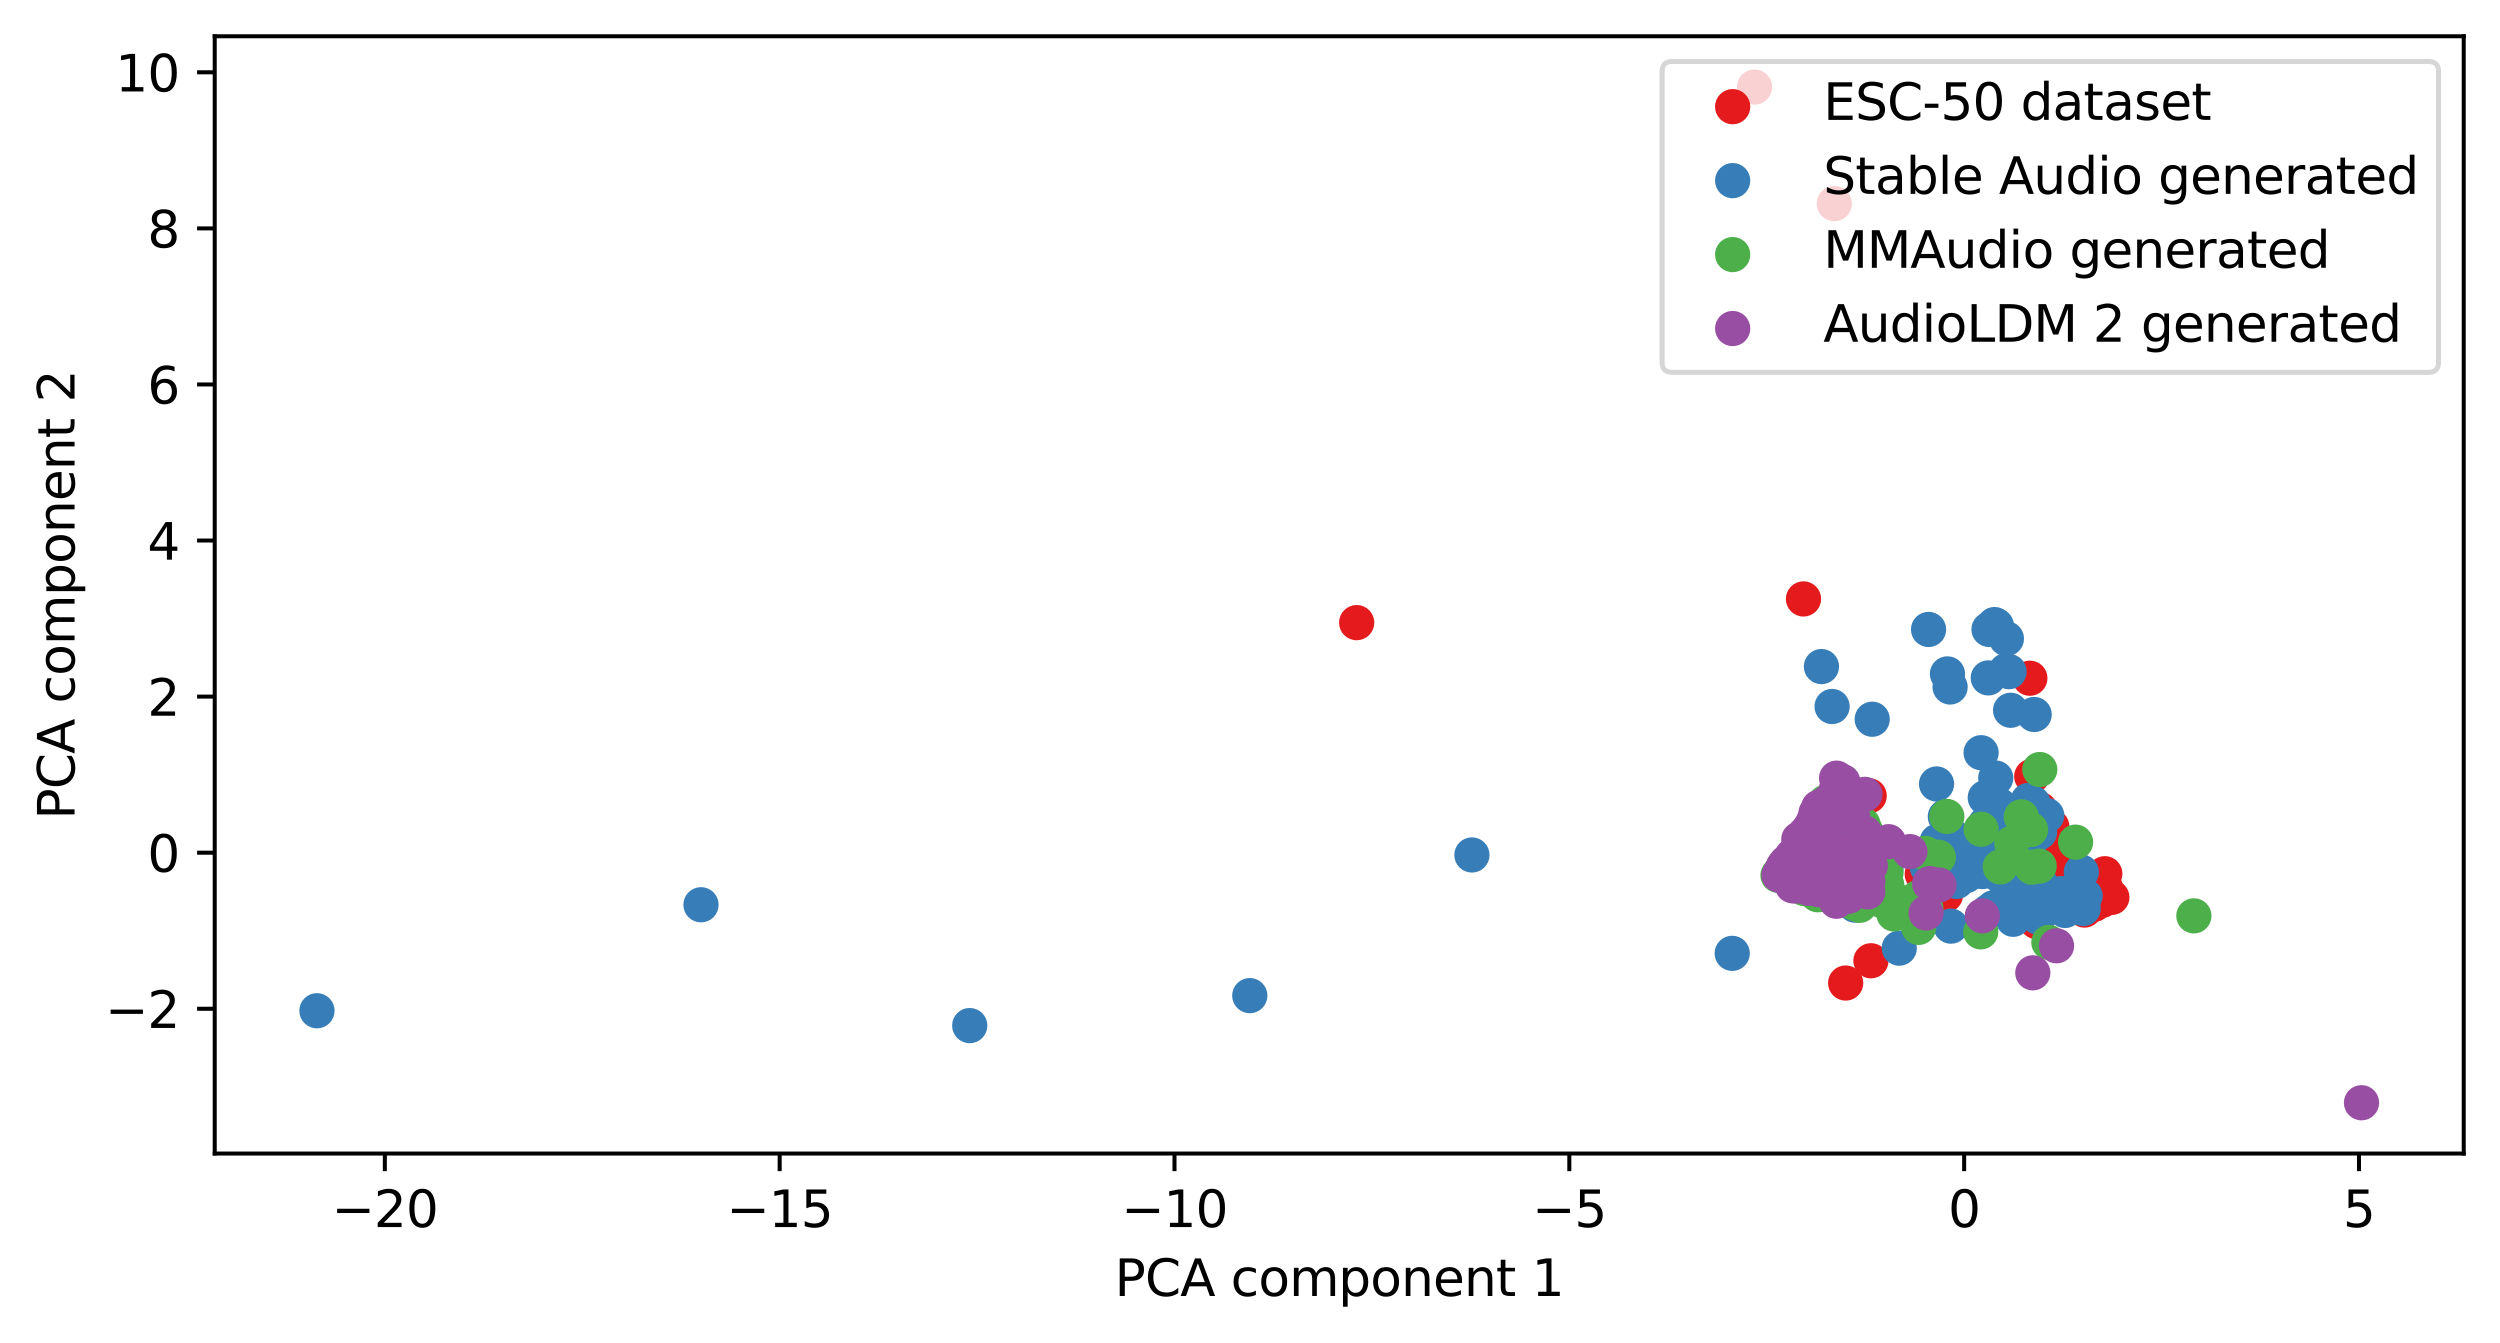 <?xml version="1.0" encoding="utf-8" standalone="no"?>
<!DOCTYPE svg PUBLIC "-//W3C//DTD SVG 1.1//EN"
  "http://www.w3.org/Graphics/SVG/1.1/DTD/svg11.dtd">
<svg xmlns:xlink="http://www.w3.org/1999/xlink" width="496.22pt" height="266.516pt" viewBox="0 0 496.22 266.516" xmlns="http://www.w3.org/2000/svg" version="1.1">
 <defs>
  <style type="text/css">*{stroke-linejoin: round; stroke-linecap: butt}</style>
 </defs>
 <g id="figure_1">
  <g id="patch_1">
   <path d="M 0 266.516 
L 496.22 266.516 
L 496.22 0 
L 0 0 
z
" style="fill: #ffffff"/>
  </g>
  <g id="axes_1">
   <g id="patch_2">
    <path d="M 42.62 228.96 
L 489.02 228.96 
L 489.02 7.2 
L 42.62 7.2 
z
" style="fill: #ffffff"/>
   </g>
   <g id="PathCollection_1">
    <defs>
     <path id="m2af6607743" d="M 0 3 
C 0.796 3 1.559 2.684 2.121 2.121 
C 2.684 1.559 3 0.796 3 0 
C 3 -0.796 2.684 -1.559 2.121 -2.121 
C 1.559 -2.684 0.796 -3 0 -3 
C -0.796 -3 -1.559 -2.684 -2.121 -2.121 
C -2.684 -1.559 -3 -0.796 -3 0 
C -3 0.796 -2.684 1.559 -2.121 2.121 
C -1.559 2.684 -0.796 3 0 3 
z
" style="stroke: #e41a1c"/>
    </defs>
    <g clip-path="url(#p3001e1449d)">
     <use xlink:href="#m2af6607743" x="416.264" y="176.971" style="fill: #e41a1c; stroke: #e41a1c"/>
     <use xlink:href="#m2af6607743" x="417.902" y="176.225" style="fill: #e41a1c; stroke: #e41a1c"/>
     <use xlink:href="#m2af6607743" x="411.342" y="171.687" style="fill: #e41a1c; stroke: #e41a1c"/>
     <use xlink:href="#m2af6607743" x="406.689" y="171.122" style="fill: #e41a1c; stroke: #e41a1c"/>
     <use xlink:href="#m2af6607743" x="403.277" y="154.096" style="fill: #e41a1c; stroke: #e41a1c"/>
     <use xlink:href="#m2af6607743" x="417.783" y="173.425" style="fill: #e41a1c; stroke: #e41a1c"/>
     <use xlink:href="#m2af6607743" x="392.547" y="171.853" style="fill: #e41a1c; stroke: #e41a1c"/>
     <use xlink:href="#m2af6607743" x="364.086" y="40.417" style="fill: #e41a1c; stroke: #e41a1c"/>
     <use xlink:href="#m2af6607743" x="382.94" y="175.28" style="fill: #e41a1c; stroke: #e41a1c"/>
     <use xlink:href="#m2af6607743" x="371.358" y="190.699" style="fill: #e41a1c; stroke: #e41a1c"/>
     <use xlink:href="#m2af6607743" x="348.257" y="17.28" style="fill: #e41a1c; stroke: #e41a1c"/>
     <use xlink:href="#m2af6607743" x="415.665" y="179.498" style="fill: #e41a1c; stroke: #e41a1c"/>
     <use xlink:href="#m2af6607743" x="403.289" y="160.591" style="fill: #e41a1c; stroke: #e41a1c"/>
     <use xlink:href="#m2af6607743" x="413.748" y="180.636" style="fill: #e41a1c; stroke: #e41a1c"/>
     <use xlink:href="#m2af6607743" x="357.971" y="118.882" style="fill: #e41a1c; stroke: #e41a1c"/>
     <use xlink:href="#m2af6607743" x="407.268" y="164.085" style="fill: #e41a1c; stroke: #e41a1c"/>
     <use xlink:href="#m2af6607743" x="417.257" y="178.714" style="fill: #e41a1c; stroke: #e41a1c"/>
     <use xlink:href="#m2af6607743" x="402.902" y="134.619" style="fill: #e41a1c; stroke: #e41a1c"/>
     <use xlink:href="#m2af6607743" x="395.09" y="168.273" style="fill: #e41a1c; stroke: #e41a1c"/>
     <use xlink:href="#m2af6607743" x="414.171" y="178.558" style="fill: #e41a1c; stroke: #e41a1c"/>
     <use xlink:href="#m2af6607743" x="404.256" y="182.937" style="fill: #e41a1c; stroke: #e41a1c"/>
     <use xlink:href="#m2af6607743" x="404.95" y="160.701" style="fill: #e41a1c; stroke: #e41a1c"/>
     <use xlink:href="#m2af6607743" x="409.15" y="178.501" style="fill: #e41a1c; stroke: #e41a1c"/>
     <use xlink:href="#m2af6607743" x="402.215" y="172.092" style="fill: #e41a1c; stroke: #e41a1c"/>
     <use xlink:href="#m2af6607743" x="396.072" y="160.048" style="fill: #e41a1c; stroke: #e41a1c"/>
     <use xlink:href="#m2af6607743" x="366.342" y="195.12" style="fill: #e41a1c; stroke: #e41a1c"/>
     <use xlink:href="#m2af6607743" x="386.155" y="177.646" style="fill: #e41a1c; stroke: #e41a1c"/>
     <use xlink:href="#m2af6607743" x="269.284" y="123.587" style="fill: #e41a1c; stroke: #e41a1c"/>
     <use xlink:href="#m2af6607743" x="401.117" y="164.362" style="fill: #e41a1c; stroke: #e41a1c"/>
     <use xlink:href="#m2af6607743" x="390.312" y="170.003" style="fill: #e41a1c; stroke: #e41a1c"/>
     <use xlink:href="#m2af6607743" x="371.01" y="157.956" style="fill: #e41a1c; stroke: #e41a1c"/>
     <use xlink:href="#m2af6607743" x="403.091" y="172.154" style="fill: #e41a1c; stroke: #e41a1c"/>
     <use xlink:href="#m2af6607743" x="406.455" y="167.514" style="fill: #e41a1c; stroke: #e41a1c"/>
     <use xlink:href="#m2af6607743" x="397.807" y="161.047" style="fill: #e41a1c; stroke: #e41a1c"/>
     <use xlink:href="#m2af6607743" x="419.178" y="178.115" style="fill: #e41a1c; stroke: #e41a1c"/>
     <use xlink:href="#m2af6607743" x="390.595" y="170.519" style="fill: #e41a1c; stroke: #e41a1c"/>
     <use xlink:href="#m2af6607743" x="415.587" y="178.133" style="fill: #e41a1c; stroke: #e41a1c"/>
     <use xlink:href="#m2af6607743" x="417.696" y="177.836" style="fill: #e41a1c; stroke: #e41a1c"/>
     <use xlink:href="#m2af6607743" x="381.541" y="173.496" style="fill: #e41a1c; stroke: #e41a1c"/>
    </g>
   </g>
   <g id="PathCollection_2">
    <defs>
     <path id="mf8e4b3118c" d="M 0 3 
C 0.796 3 1.559 2.684 2.121 2.121 
C 2.684 1.559 3 0.796 3 0 
C 3 -0.796 2.684 -1.559 2.121 -2.121 
C 1.559 -2.684 0.796 -3 0 -3 
C -0.796 -3 -1.559 -2.684 -2.121 -2.121 
C -2.684 -1.559 -3 -0.796 -3 0 
C -3 0.796 -2.684 1.559 -2.121 2.121 
C -1.559 2.684 -0.796 3 0 3 
z
" style="stroke: #377eb8"/>
    </defs>
    <g clip-path="url(#p3001e1449d)">
     <use xlink:href="#mf8e4b3118c" x="394.649" y="134.556" style="fill: #377eb8; stroke: #377eb8"/>
     <use xlink:href="#mf8e4b3118c" x="398.119" y="171.879" style="fill: #377eb8; stroke: #377eb8"/>
     <use xlink:href="#mf8e4b3118c" x="401.684" y="168.854" style="fill: #377eb8; stroke: #377eb8"/>
     <use xlink:href="#mf8e4b3118c" x="390.266" y="173.798" style="fill: #377eb8; stroke: #377eb8"/>
     <use xlink:href="#mf8e4b3118c" x="361.535" y="132.306" style="fill: #377eb8; stroke: #377eb8"/>
     <use xlink:href="#mf8e4b3118c" x="410.911" y="179.831" style="fill: #377eb8; stroke: #377eb8"/>
     <use xlink:href="#mf8e4b3118c" x="386.548" y="133.763" style="fill: #377eb8; stroke: #377eb8"/>
     <use xlink:href="#mf8e4b3118c" x="400.993" y="167.446" style="fill: #377eb8; stroke: #377eb8"/>
     <use xlink:href="#mf8e4b3118c" x="409.695" y="177.372" style="fill: #377eb8; stroke: #377eb8"/>
     <use xlink:href="#mf8e4b3118c" x="406.253" y="161.864" style="fill: #377eb8; stroke: #377eb8"/>
     <use xlink:href="#mf8e4b3118c" x="406.943" y="178.544" style="fill: #377eb8; stroke: #377eb8"/>
     <use xlink:href="#mf8e4b3118c" x="398.201" y="175.342" style="fill: #377eb8; stroke: #377eb8"/>
     <use xlink:href="#mf8e4b3118c" x="396.13" y="154.431" style="fill: #377eb8; stroke: #377eb8"/>
     <use xlink:href="#mf8e4b3118c" x="397.233" y="171.551" style="fill: #377eb8; stroke: #377eb8"/>
     <use xlink:href="#mf8e4b3118c" x="403.514" y="159.416" style="fill: #377eb8; stroke: #377eb8"/>
     <use xlink:href="#mf8e4b3118c" x="139.14" y="179.586" style="fill: #377eb8; stroke: #377eb8"/>
     <use xlink:href="#mf8e4b3118c" x="382.796" y="124.938" style="fill: #377eb8; stroke: #377eb8"/>
     <use xlink:href="#mf8e4b3118c" x="387.234" y="183.824" style="fill: #377eb8; stroke: #377eb8"/>
     <use xlink:href="#mf8e4b3118c" x="396.133" y="168.676" style="fill: #377eb8; stroke: #377eb8"/>
     <use xlink:href="#mf8e4b3118c" x="397.912" y="162.286" style="fill: #377eb8; stroke: #377eb8"/>
     <use xlink:href="#mf8e4b3118c" x="404.612" y="176.605" style="fill: #377eb8; stroke: #377eb8"/>
     <use xlink:href="#mf8e4b3118c" x="364.932" y="171.705" style="fill: #377eb8; stroke: #377eb8"/>
     <use xlink:href="#mf8e4b3118c" x="409.891" y="180.719" style="fill: #377eb8; stroke: #377eb8"/>
     <use xlink:href="#mf8e4b3118c" x="402.565" y="158.892" style="fill: #377eb8; stroke: #377eb8"/>
     <use xlink:href="#mf8e4b3118c" x="395.685" y="180.179" style="fill: #377eb8; stroke: #377eb8"/>
     <use xlink:href="#mf8e4b3118c" x="405.102" y="175.567" style="fill: #377eb8; stroke: #377eb8"/>
     <use xlink:href="#mf8e4b3118c" x="403.213" y="159.81" style="fill: #377eb8; stroke: #377eb8"/>
     <use xlink:href="#mf8e4b3118c" x="374.343" y="172.452" style="fill: #377eb8; stroke: #377eb8"/>
     <use xlink:href="#mf8e4b3118c" x="394.049" y="158.331" style="fill: #377eb8; stroke: #377eb8"/>
     <use xlink:href="#mf8e4b3118c" x="413.115" y="173.09" style="fill: #377eb8; stroke: #377eb8"/>
     <use xlink:href="#mf8e4b3118c" x="371.976" y="175.64" style="fill: #377eb8; stroke: #377eb8"/>
     <use xlink:href="#mf8e4b3118c" x="403.757" y="141.818" style="fill: #377eb8; stroke: #377eb8"/>
     <use xlink:href="#mf8e4b3118c" x="399.587" y="182.468" style="fill: #377eb8; stroke: #377eb8"/>
     <use xlink:href="#mf8e4b3118c" x="386.123" y="162.091" style="fill: #377eb8; stroke: #377eb8"/>
     <use xlink:href="#mf8e4b3118c" x="405.318" y="176.367" style="fill: #377eb8; stroke: #377eb8"/>
     <use xlink:href="#mf8e4b3118c" x="389.398" y="173.904" style="fill: #377eb8; stroke: #377eb8"/>
     <use xlink:href="#mf8e4b3118c" x="398.78" y="133.317" style="fill: #377eb8; stroke: #377eb8"/>
     <use xlink:href="#mf8e4b3118c" x="394.057" y="163.574" style="fill: #377eb8; stroke: #377eb8"/>
     <use xlink:href="#mf8e4b3118c" x="396.823" y="159.82" style="fill: #377eb8; stroke: #377eb8"/>
     <use xlink:href="#mf8e4b3118c" x="361.168" y="174.932" style="fill: #377eb8; stroke: #377eb8"/>
     <use xlink:href="#mf8e4b3118c" x="402.139" y="172.261" style="fill: #377eb8; stroke: #377eb8"/>
     <use xlink:href="#mf8e4b3118c" x="343.823" y="189.227" style="fill: #377eb8; stroke: #377eb8"/>
     <use xlink:href="#mf8e4b3118c" x="397.4" y="168.383" style="fill: #377eb8; stroke: #377eb8"/>
     <use xlink:href="#mf8e4b3118c" x="391.532" y="166.819" style="fill: #377eb8; stroke: #377eb8"/>
     <use xlink:href="#mf8e4b3118c" x="368.2" y="179.655" style="fill: #377eb8; stroke: #377eb8"/>
     <use xlink:href="#mf8e4b3118c" x="397.727" y="165.386" style="fill: #377eb8; stroke: #377eb8"/>
     <use xlink:href="#mf8e4b3118c" x="399.208" y="179.764" style="fill: #377eb8; stroke: #377eb8"/>
     <use xlink:href="#mf8e4b3118c" x="399.519" y="170.918" style="fill: #377eb8; stroke: #377eb8"/>
     <use xlink:href="#mf8e4b3118c" x="397.852" y="162.729" style="fill: #377eb8; stroke: #377eb8"/>
     <use xlink:href="#mf8e4b3118c" x="395.825" y="168.726" style="fill: #377eb8; stroke: #377eb8"/>
     <use xlink:href="#mf8e4b3118c" x="368.805" y="175.935" style="fill: #377eb8; stroke: #377eb8"/>
     <use xlink:href="#mf8e4b3118c" x="394.36" y="163.499" style="fill: #377eb8; stroke: #377eb8"/>
     <use xlink:href="#mf8e4b3118c" x="396.257" y="124.2" style="fill: #377eb8; stroke: #377eb8"/>
     <use xlink:href="#mf8e4b3118c" x="384.499" y="167.004" style="fill: #377eb8; stroke: #377eb8"/>
     <use xlink:href="#mf8e4b3118c" x="398.189" y="133.122" style="fill: #377eb8; stroke: #377eb8"/>
     <use xlink:href="#mf8e4b3118c" x="398.245" y="126.773" style="fill: #377eb8; stroke: #377eb8"/>
     <use xlink:href="#mf8e4b3118c" x="384.38" y="155.608" style="fill: #377eb8; stroke: #377eb8"/>
     <use xlink:href="#mf8e4b3118c" x="413.485" y="180.341" style="fill: #377eb8; stroke: #377eb8"/>
     <use xlink:href="#mf8e4b3118c" x="390.688" y="169.959" style="fill: #377eb8; stroke: #377eb8"/>
     <use xlink:href="#mf8e4b3118c" x="399.626" y="161.751" style="fill: #377eb8; stroke: #377eb8"/>
     <use xlink:href="#mf8e4b3118c" x="404.609" y="178.885" style="fill: #377eb8; stroke: #377eb8"/>
     <use xlink:href="#mf8e4b3118c" x="403.632" y="161.974" style="fill: #377eb8; stroke: #377eb8"/>
     <use xlink:href="#mf8e4b3118c" x="413.867" y="177.833" style="fill: #377eb8; stroke: #377eb8"/>
     <use xlink:href="#mf8e4b3118c" x="62.911" y="200.622" style="fill: #377eb8; stroke: #377eb8"/>
     <use xlink:href="#mf8e4b3118c" x="387.072" y="136.356" style="fill: #377eb8; stroke: #377eb8"/>
     <use xlink:href="#mf8e4b3118c" x="404.633" y="180.189" style="fill: #377eb8; stroke: #377eb8"/>
     <use xlink:href="#mf8e4b3118c" x="394.793" y="124.927" style="fill: #377eb8; stroke: #377eb8"/>
     <use xlink:href="#mf8e4b3118c" x="409.034" y="177.397" style="fill: #377eb8; stroke: #377eb8"/>
     <use xlink:href="#mf8e4b3118c" x="192.481" y="203.567" style="fill: #377eb8; stroke: #377eb8"/>
     <use xlink:href="#mf8e4b3118c" x="385.906" y="171.845" style="fill: #377eb8; stroke: #377eb8"/>
     <use xlink:href="#mf8e4b3118c" x="411" y="178.583" style="fill: #377eb8; stroke: #377eb8"/>
     <use xlink:href="#mf8e4b3118c" x="403.629" y="166.066" style="fill: #377eb8; stroke: #377eb8"/>
     <use xlink:href="#mf8e4b3118c" x="404.618" y="182.1" style="fill: #377eb8; stroke: #377eb8"/>
     <use xlink:href="#mf8e4b3118c" x="400.781" y="164.7" style="fill: #377eb8; stroke: #377eb8"/>
     <use xlink:href="#mf8e4b3118c" x="376.98" y="188.193" style="fill: #377eb8; stroke: #377eb8"/>
     <use xlink:href="#mf8e4b3118c" x="395.866" y="159.587" style="fill: #377eb8; stroke: #377eb8"/>
     <use xlink:href="#mf8e4b3118c" x="405.757" y="178.925" style="fill: #377eb8; stroke: #377eb8"/>
     <use xlink:href="#mf8e4b3118c" x="402.757" y="173.374" style="fill: #377eb8; stroke: #377eb8"/>
     <use xlink:href="#mf8e4b3118c" x="387.732" y="166.147" style="fill: #377eb8; stroke: #377eb8"/>
     <use xlink:href="#mf8e4b3118c" x="396.336" y="173.376" style="fill: #377eb8; stroke: #377eb8"/>
     <use xlink:href="#mf8e4b3118c" x="371.61" y="142.757" style="fill: #377eb8; stroke: #377eb8"/>
     <use xlink:href="#mf8e4b3118c" x="393.226" y="149.403" style="fill: #377eb8; stroke: #377eb8"/>
     <use xlink:href="#mf8e4b3118c" x="392.512" y="168.422" style="fill: #377eb8; stroke: #377eb8"/>
     <use xlink:href="#mf8e4b3118c" x="399.08" y="140.981" style="fill: #377eb8; stroke: #377eb8"/>
     <use xlink:href="#mf8e4b3118c" x="363.647" y="140.232" style="fill: #377eb8; stroke: #377eb8"/>
     <use xlink:href="#mf8e4b3118c" x="396.062" y="161.047" style="fill: #377eb8; stroke: #377eb8"/>
     <use xlink:href="#mf8e4b3118c" x="395.882" y="123.969" style="fill: #377eb8; stroke: #377eb8"/>
     <use xlink:href="#mf8e4b3118c" x="401.084" y="167.702" style="fill: #377eb8; stroke: #377eb8"/>
     <use xlink:href="#mf8e4b3118c" x="401.217" y="172.612" style="fill: #377eb8; stroke: #377eb8"/>
     <use xlink:href="#mf8e4b3118c" x="388.394" y="174.955" style="fill: #377eb8; stroke: #377eb8"/>
     <use xlink:href="#mf8e4b3118c" x="403.665" y="177.713" style="fill: #377eb8; stroke: #377eb8"/>
     <use xlink:href="#mf8e4b3118c" x="400.193" y="180.406" style="fill: #377eb8; stroke: #377eb8"/>
     <use xlink:href="#mf8e4b3118c" x="393.463" y="172.993" style="fill: #377eb8; stroke: #377eb8"/>
     <use xlink:href="#mf8e4b3118c" x="382.572" y="172.161" style="fill: #377eb8; stroke: #377eb8"/>
     <use xlink:href="#mf8e4b3118c" x="401.706" y="180.912" style="fill: #377eb8; stroke: #377eb8"/>
     <use xlink:href="#mf8e4b3118c" x="248.069" y="197.62" style="fill: #377eb8; stroke: #377eb8"/>
     <use xlink:href="#mf8e4b3118c" x="398.223" y="160.952" style="fill: #377eb8; stroke: #377eb8"/>
     <use xlink:href="#mf8e4b3118c" x="292.158" y="169.701" style="fill: #377eb8; stroke: #377eb8"/>
     <use xlink:href="#mf8e4b3118c" x="404.822" y="165.191" style="fill: #377eb8; stroke: #377eb8"/>
     <use xlink:href="#mf8e4b3118c" x="394.675" y="180.949" style="fill: #377eb8; stroke: #377eb8"/>
    </g>
   </g>
   <g id="PathCollection_3">
    <defs>
     <path id="m2a2a23043c" d="M 0 3 
C 0.796 3 1.559 2.684 2.121 2.121 
C 2.684 1.559 3 0.796 3 0 
C 3 -0.796 2.684 -1.559 2.121 -2.121 
C 1.559 -2.684 0.796 -3 0 -3 
C -0.796 -3 -1.559 -2.684 -2.121 -2.121 
C -2.684 -1.559 -3 -0.796 -3 0 
C -3 0.796 -2.684 1.559 -2.121 2.121 
C -1.559 2.684 -0.796 3 0 3 
z
" style="stroke: #4daf4a"/>
    </defs>
    <g clip-path="url(#p3001e1449d)">
     <use xlink:href="#m2a2a23043c" x="365.522" y="175.236" style="fill: #4daf4a; stroke: #4daf4a"/>
     <use xlink:href="#m2a2a23043c" x="366.748" y="178.223" style="fill: #4daf4a; stroke: #4daf4a"/>
     <use xlink:href="#m2a2a23043c" x="380.557" y="179.661" style="fill: #4daf4a; stroke: #4daf4a"/>
     <use xlink:href="#m2a2a23043c" x="365.953" y="171.208" style="fill: #4daf4a; stroke: #4daf4a"/>
     <use xlink:href="#m2a2a23043c" x="365.036" y="157.849" style="fill: #4daf4a; stroke: #4daf4a"/>
     <use xlink:href="#m2a2a23043c" x="364.838" y="172.568" style="fill: #4daf4a; stroke: #4daf4a"/>
     <use xlink:href="#m2a2a23043c" x="401.202" y="162.129" style="fill: #4daf4a; stroke: #4daf4a"/>
     <use xlink:href="#m2a2a23043c" x="363.745" y="173.874" style="fill: #4daf4a; stroke: #4daf4a"/>
     <use xlink:href="#m2a2a23043c" x="361.138" y="161.689" style="fill: #4daf4a; stroke: #4daf4a"/>
     <use xlink:href="#m2a2a23043c" x="367.354" y="174.157" style="fill: #4daf4a; stroke: #4daf4a"/>
     <use xlink:href="#m2a2a23043c" x="380.679" y="178.191" style="fill: #4daf4a; stroke: #4daf4a"/>
     <use xlink:href="#m2a2a23043c" x="360.187" y="174.774" style="fill: #4daf4a; stroke: #4daf4a"/>
     <use xlink:href="#m2a2a23043c" x="384.742" y="170.145" style="fill: #4daf4a; stroke: #4daf4a"/>
     <use xlink:href="#m2a2a23043c" x="366.701" y="171.703" style="fill: #4daf4a; stroke: #4daf4a"/>
     <use xlink:href="#m2a2a23043c" x="364.635" y="176.162" style="fill: #4daf4a; stroke: #4daf4a"/>
     <use xlink:href="#m2a2a23043c" x="373.716" y="173.517" style="fill: #4daf4a; stroke: #4daf4a"/>
     <use xlink:href="#m2a2a23043c" x="368.189" y="176.787" style="fill: #4daf4a; stroke: #4daf4a"/>
     <use xlink:href="#m2a2a23043c" x="358.77" y="176.439" style="fill: #4daf4a; stroke: #4daf4a"/>
     <use xlink:href="#m2a2a23043c" x="361.087" y="172.183" style="fill: #4daf4a; stroke: #4daf4a"/>
     <use xlink:href="#m2a2a23043c" x="363.66" y="159.789" style="fill: #4daf4a; stroke: #4daf4a"/>
     <use xlink:href="#m2a2a23043c" x="362.338" y="173.028" style="fill: #4daf4a; stroke: #4daf4a"/>
     <use xlink:href="#m2a2a23043c" x="365.951" y="172.341" style="fill: #4daf4a; stroke: #4daf4a"/>
     <use xlink:href="#m2a2a23043c" x="363.474" y="158.849" style="fill: #4daf4a; stroke: #4daf4a"/>
     <use xlink:href="#m2a2a23043c" x="368.151" y="179.201" style="fill: #4daf4a; stroke: #4daf4a"/>
     <use xlink:href="#m2a2a23043c" x="364.681" y="171.704" style="fill: #4daf4a; stroke: #4daf4a"/>
     <use xlink:href="#m2a2a23043c" x="363.08" y="173.818" style="fill: #4daf4a; stroke: #4daf4a"/>
     <use xlink:href="#m2a2a23043c" x="353.32" y="173.211" style="fill: #4daf4a; stroke: #4daf4a"/>
     <use xlink:href="#m2a2a23043c" x="368.139" y="179.337" style="fill: #4daf4a; stroke: #4daf4a"/>
     <use xlink:href="#m2a2a23043c" x="375.976" y="178.602" style="fill: #4daf4a; stroke: #4daf4a"/>
     <use xlink:href="#m2a2a23043c" x="406.676" y="187.061" style="fill: #4daf4a; stroke: #4daf4a"/>
     <use xlink:href="#m2a2a23043c" x="376.065" y="178.565" style="fill: #4daf4a; stroke: #4daf4a"/>
     <use xlink:href="#m2a2a23043c" x="404.872" y="152.742" style="fill: #4daf4a; stroke: #4daf4a"/>
     <use xlink:href="#m2a2a23043c" x="363.382" y="176.103" style="fill: #4daf4a; stroke: #4daf4a"/>
     <use xlink:href="#m2a2a23043c" x="367.521" y="173.031" style="fill: #4daf4a; stroke: #4daf4a"/>
     <use xlink:href="#m2a2a23043c" x="359.468" y="174.9" style="fill: #4daf4a; stroke: #4daf4a"/>
     <use xlink:href="#m2a2a23043c" x="373.423" y="178.726" style="fill: #4daf4a; stroke: #4daf4a"/>
     <use xlink:href="#m2a2a23043c" x="367.898" y="172.682" style="fill: #4daf4a; stroke: #4daf4a"/>
     <use xlink:href="#m2a2a23043c" x="361.566" y="173.914" style="fill: #4daf4a; stroke: #4daf4a"/>
     <use xlink:href="#m2a2a23043c" x="361.472" y="162.087" style="fill: #4daf4a; stroke: #4daf4a"/>
     <use xlink:href="#m2a2a23043c" x="364.121" y="159.01" style="fill: #4daf4a; stroke: #4daf4a"/>
     <use xlink:href="#m2a2a23043c" x="365.205" y="172.912" style="fill: #4daf4a; stroke: #4daf4a"/>
     <use xlink:href="#m2a2a23043c" x="367.876" y="174.582" style="fill: #4daf4a; stroke: #4daf4a"/>
     <use xlink:href="#m2a2a23043c" x="353.837" y="172.611" style="fill: #4daf4a; stroke: #4daf4a"/>
     <use xlink:href="#m2a2a23043c" x="371.533" y="177.645" style="fill: #4daf4a; stroke: #4daf4a"/>
     <use xlink:href="#m2a2a23043c" x="365.72" y="173.303" style="fill: #4daf4a; stroke: #4daf4a"/>
     <use xlink:href="#m2a2a23043c" x="360.914" y="177.057" style="fill: #4daf4a; stroke: #4daf4a"/>
     <use xlink:href="#m2a2a23043c" x="403.054" y="164.667" style="fill: #4daf4a; stroke: #4daf4a"/>
     <use xlink:href="#m2a2a23043c" x="361.159" y="177.557" style="fill: #4daf4a; stroke: #4daf4a"/>
     <use xlink:href="#m2a2a23043c" x="360.754" y="177.593" style="fill: #4daf4a; stroke: #4daf4a"/>
     <use xlink:href="#m2a2a23043c" x="374.169" y="173.759" style="fill: #4daf4a; stroke: #4daf4a"/>
     <use xlink:href="#m2a2a23043c" x="369.126" y="179.694" style="fill: #4daf4a; stroke: #4daf4a"/>
     <use xlink:href="#m2a2a23043c" x="366.755" y="178.629" style="fill: #4daf4a; stroke: #4daf4a"/>
     <use xlink:href="#m2a2a23043c" x="403.301" y="172.125" style="fill: #4daf4a; stroke: #4daf4a"/>
     <use xlink:href="#m2a2a23043c" x="393.23" y="164.599" style="fill: #4daf4a; stroke: #4daf4a"/>
     <use xlink:href="#m2a2a23043c" x="366.847" y="178.489" style="fill: #4daf4a; stroke: #4daf4a"/>
     <use xlink:href="#m2a2a23043c" x="354.398" y="173.738" style="fill: #4daf4a; stroke: #4daf4a"/>
     <use xlink:href="#m2a2a23043c" x="360.581" y="161.272" style="fill: #4daf4a; stroke: #4daf4a"/>
     <use xlink:href="#m2a2a23043c" x="365.564" y="175.125" style="fill: #4daf4a; stroke: #4daf4a"/>
     <use xlink:href="#m2a2a23043c" x="374.352" y="173.224" style="fill: #4daf4a; stroke: #4daf4a"/>
     <use xlink:href="#m2a2a23043c" x="367.123" y="170.682" style="fill: #4daf4a; stroke: #4daf4a"/>
     <use xlink:href="#m2a2a23043c" x="369.65" y="174.984" style="fill: #4daf4a; stroke: #4daf4a"/>
     <use xlink:href="#m2a2a23043c" x="369.771" y="163.638" style="fill: #4daf4a; stroke: #4daf4a"/>
     <use xlink:href="#m2a2a23043c" x="375.907" y="181.405" style="fill: #4daf4a; stroke: #4daf4a"/>
     <use xlink:href="#m2a2a23043c" x="367.566" y="174.195" style="fill: #4daf4a; stroke: #4daf4a"/>
     <use xlink:href="#m2a2a23043c" x="367.505" y="177.686" style="fill: #4daf4a; stroke: #4daf4a"/>
     <use xlink:href="#m2a2a23043c" x="366.099" y="177.292" style="fill: #4daf4a; stroke: #4daf4a"/>
     <use xlink:href="#m2a2a23043c" x="360.072" y="173.768" style="fill: #4daf4a; stroke: #4daf4a"/>
     <use xlink:href="#m2a2a23043c" x="374.491" y="175.615" style="fill: #4daf4a; stroke: #4daf4a"/>
     <use xlink:href="#m2a2a23043c" x="366.996" y="173.854" style="fill: #4daf4a; stroke: #4daf4a"/>
     <use xlink:href="#m2a2a23043c" x="370.647" y="176.68" style="fill: #4daf4a; stroke: #4daf4a"/>
     <use xlink:href="#m2a2a23043c" x="366.353" y="178.166" style="fill: #4daf4a; stroke: #4daf4a"/>
     <use xlink:href="#m2a2a23043c" x="362.073" y="174.983" style="fill: #4daf4a; stroke: #4daf4a"/>
     <use xlink:href="#m2a2a23043c" x="380.831" y="184.074" style="fill: #4daf4a; stroke: #4daf4a"/>
     <use xlink:href="#m2a2a23043c" x="352.913" y="173.733" style="fill: #4daf4a; stroke: #4daf4a"/>
     <use xlink:href="#m2a2a23043c" x="361.436" y="177.127" style="fill: #4daf4a; stroke: #4daf4a"/>
     <use xlink:href="#m2a2a23043c" x="397.018" y="172.069" style="fill: #4daf4a; stroke: #4daf4a"/>
     <use xlink:href="#m2a2a23043c" x="362.33" y="159.246" style="fill: #4daf4a; stroke: #4daf4a"/>
     <use xlink:href="#m2a2a23043c" x="411.974" y="167.155" style="fill: #4daf4a; stroke: #4daf4a"/>
     <use xlink:href="#m2a2a23043c" x="377.95" y="180.527" style="fill: #4daf4a; stroke: #4daf4a"/>
     <use xlink:href="#m2a2a23043c" x="358.994" y="176.465" style="fill: #4daf4a; stroke: #4daf4a"/>
     <use xlink:href="#m2a2a23043c" x="368.047" y="175.373" style="fill: #4daf4a; stroke: #4daf4a"/>
     <use xlink:href="#m2a2a23043c" x="367.992" y="165.856" style="fill: #4daf4a; stroke: #4daf4a"/>
     <use xlink:href="#m2a2a23043c" x="382.15" y="169.39" style="fill: #4daf4a; stroke: #4daf4a"/>
     <use xlink:href="#m2a2a23043c" x="370.815" y="172.799" style="fill: #4daf4a; stroke: #4daf4a"/>
     <use xlink:href="#m2a2a23043c" x="362.954" y="172.284" style="fill: #4daf4a; stroke: #4daf4a"/>
     <use xlink:href="#m2a2a23043c" x="362.06" y="169.1" style="fill: #4daf4a; stroke: #4daf4a"/>
     <use xlink:href="#m2a2a23043c" x="360.871" y="161.772" style="fill: #4daf4a; stroke: #4daf4a"/>
     <use xlink:href="#m2a2a23043c" x="382.265" y="180.287" style="fill: #4daf4a; stroke: #4daf4a"/>
     <use xlink:href="#m2a2a23043c" x="367.853" y="175.958" style="fill: #4daf4a; stroke: #4daf4a"/>
     <use xlink:href="#m2a2a23043c" x="363.375" y="174.891" style="fill: #4daf4a; stroke: #4daf4a"/>
     <use xlink:href="#m2a2a23043c" x="399.327" y="167.389" style="fill: #4daf4a; stroke: #4daf4a"/>
     <use xlink:href="#m2a2a23043c" x="370.291" y="164.919" style="fill: #4daf4a; stroke: #4daf4a"/>
     <use xlink:href="#m2a2a23043c" x="435.458" y="181.786" style="fill: #4daf4a; stroke: #4daf4a"/>
     <use xlink:href="#m2a2a23043c" x="386.419" y="162.056" style="fill: #4daf4a; stroke: #4daf4a"/>
     <use xlink:href="#m2a2a23043c" x="355.898" y="174.33" style="fill: #4daf4a; stroke: #4daf4a"/>
     <use xlink:href="#m2a2a23043c" x="404.75" y="171.919" style="fill: #4daf4a; stroke: #4daf4a"/>
     <use xlink:href="#m2a2a23043c" x="359.635" y="176.404" style="fill: #4daf4a; stroke: #4daf4a"/>
     <use xlink:href="#m2a2a23043c" x="366.927" y="177.273" style="fill: #4daf4a; stroke: #4daf4a"/>
     <use xlink:href="#m2a2a23043c" x="393.147" y="184.968" style="fill: #4daf4a; stroke: #4daf4a"/>
     <use xlink:href="#m2a2a23043c" x="358.102" y="176.357" style="fill: #4daf4a; stroke: #4daf4a"/>
    </g>
   </g>
   <g id="PathCollection_4">
    <defs>
     <path id="m49eeb4889c" d="M 0 3 
C 0.796 3 1.559 2.684 2.121 2.121 
C 2.684 1.559 3 0.796 3 0 
C 3 -0.796 2.684 -1.559 2.121 -2.121 
C 1.559 -2.684 0.796 -3 0 -3 
C -0.796 -3 -1.559 -2.684 -2.121 -2.121 
C -2.684 -1.559 -3 -0.796 -3 0 
C -3 0.796 -2.684 1.559 -2.121 2.121 
C -1.559 2.684 -0.796 3 0 3 
z
" style="stroke: #984ea3"/>
    </defs>
    <g clip-path="url(#p3001e1449d)">
     <use xlink:href="#m49eeb4889c" x="354.063" y="172.256" style="fill: #984ea3; stroke: #984ea3"/>
     <use xlink:href="#m49eeb4889c" x="370.723" y="172.029" style="fill: #984ea3; stroke: #984ea3"/>
     <use xlink:href="#m49eeb4889c" x="354.089" y="172.861" style="fill: #984ea3; stroke: #984ea3"/>
     <use xlink:href="#m49eeb4889c" x="355.781" y="175.808" style="fill: #984ea3; stroke: #984ea3"/>
     <use xlink:href="#m49eeb4889c" x="370.736" y="177.024" style="fill: #984ea3; stroke: #984ea3"/>
     <use xlink:href="#m49eeb4889c" x="364.423" y="156.931" style="fill: #984ea3; stroke: #984ea3"/>
     <use xlink:href="#m49eeb4889c" x="382.301" y="181.219" style="fill: #984ea3; stroke: #984ea3"/>
     <use xlink:href="#m49eeb4889c" x="368.202" y="171.626" style="fill: #984ea3; stroke: #984ea3"/>
     <use xlink:href="#m49eeb4889c" x="355.442" y="172.757" style="fill: #984ea3; stroke: #984ea3"/>
     <use xlink:href="#m49eeb4889c" x="358.117" y="172.024" style="fill: #984ea3; stroke: #984ea3"/>
     <use xlink:href="#m49eeb4889c" x="403.488" y="193.096" style="fill: #984ea3; stroke: #984ea3"/>
     <use xlink:href="#m49eeb4889c" x="364.509" y="178.89" style="fill: #984ea3; stroke: #984ea3"/>
     <use xlink:href="#m49eeb4889c" x="361.289" y="160.614" style="fill: #984ea3; stroke: #984ea3"/>
     <use xlink:href="#m49eeb4889c" x="358.58" y="173.475" style="fill: #984ea3; stroke: #984ea3"/>
     <use xlink:href="#m49eeb4889c" x="359.377" y="169.983" style="fill: #984ea3; stroke: #984ea3"/>
     <use xlink:href="#m49eeb4889c" x="353.781" y="172.461" style="fill: #984ea3; stroke: #984ea3"/>
     <use xlink:href="#m49eeb4889c" x="355.703" y="169.907" style="fill: #984ea3; stroke: #984ea3"/>
     <use xlink:href="#m49eeb4889c" x="358.064" y="165.747" style="fill: #984ea3; stroke: #984ea3"/>
     <use xlink:href="#m49eeb4889c" x="366.952" y="177.892" style="fill: #984ea3; stroke: #984ea3"/>
     <use xlink:href="#m49eeb4889c" x="359.036" y="176.344" style="fill: #984ea3; stroke: #984ea3"/>
     <use xlink:href="#m49eeb4889c" x="356.221" y="170.13" style="fill: #984ea3; stroke: #984ea3"/>
     <use xlink:href="#m49eeb4889c" x="367.701" y="170.48" style="fill: #984ea3; stroke: #984ea3"/>
     <use xlink:href="#m49eeb4889c" x="366.426" y="173.453" style="fill: #984ea3; stroke: #984ea3"/>
     <use xlink:href="#m49eeb4889c" x="354.289" y="171.832" style="fill: #984ea3; stroke: #984ea3"/>
     <use xlink:href="#m49eeb4889c" x="361.318" y="161.132" style="fill: #984ea3; stroke: #984ea3"/>
     <use xlink:href="#m49eeb4889c" x="362.31" y="159.83" style="fill: #984ea3; stroke: #984ea3"/>
     <use xlink:href="#m49eeb4889c" x="366" y="172.809" style="fill: #984ea3; stroke: #984ea3"/>
     <use xlink:href="#m49eeb4889c" x="384.873" y="175.661" style="fill: #984ea3; stroke: #984ea3"/>
     <use xlink:href="#m49eeb4889c" x="359.202" y="164.38" style="fill: #984ea3; stroke: #984ea3"/>
     <use xlink:href="#m49eeb4889c" x="368.355" y="168.216" style="fill: #984ea3; stroke: #984ea3"/>
     <use xlink:href="#m49eeb4889c" x="362.793" y="173.666" style="fill: #984ea3; stroke: #984ea3"/>
     <use xlink:href="#m49eeb4889c" x="357.084" y="175.85" style="fill: #984ea3; stroke: #984ea3"/>
     <use xlink:href="#m49eeb4889c" x="362.74" y="169.746" style="fill: #984ea3; stroke: #984ea3"/>
     <use xlink:href="#m49eeb4889c" x="362.566" y="159.39" style="fill: #984ea3; stroke: #984ea3"/>
     <use xlink:href="#m49eeb4889c" x="366.882" y="170.17" style="fill: #984ea3; stroke: #984ea3"/>
     <use xlink:href="#m49eeb4889c" x="393.462" y="181.786" style="fill: #984ea3; stroke: #984ea3"/>
     <use xlink:href="#m49eeb4889c" x="408.199" y="187.731" style="fill: #984ea3; stroke: #984ea3"/>
     <use xlink:href="#m49eeb4889c" x="365.651" y="169.287" style="fill: #984ea3; stroke: #984ea3"/>
     <use xlink:href="#m49eeb4889c" x="356.409" y="173.218" style="fill: #984ea3; stroke: #984ea3"/>
     <use xlink:href="#m49eeb4889c" x="366.548" y="170.918" style="fill: #984ea3; stroke: #984ea3"/>
     <use xlink:href="#m49eeb4889c" x="357.041" y="166.58" style="fill: #984ea3; stroke: #984ea3"/>
     <use xlink:href="#m49eeb4889c" x="359.912" y="163.126" style="fill: #984ea3; stroke: #984ea3"/>
     <use xlink:href="#m49eeb4889c" x="358.224" y="171.656" style="fill: #984ea3; stroke: #984ea3"/>
     <use xlink:href="#m49eeb4889c" x="362.772" y="160.371" style="fill: #984ea3; stroke: #984ea3"/>
     <use xlink:href="#m49eeb4889c" x="358.478" y="165.328" style="fill: #984ea3; stroke: #984ea3"/>
     <use xlink:href="#m49eeb4889c" x="354.643" y="171.161" style="fill: #984ea3; stroke: #984ea3"/>
     <use xlink:href="#m49eeb4889c" x="359.835" y="174.573" style="fill: #984ea3; stroke: #984ea3"/>
     <use xlink:href="#m49eeb4889c" x="354.011" y="171.919" style="fill: #984ea3; stroke: #984ea3"/>
     <use xlink:href="#m49eeb4889c" x="354.505" y="171.573" style="fill: #984ea3; stroke: #984ea3"/>
     <use xlink:href="#m49eeb4889c" x="364.851" y="160.793" style="fill: #984ea3; stroke: #984ea3"/>
     <use xlink:href="#m49eeb4889c" x="364.537" y="154.453" style="fill: #984ea3; stroke: #984ea3"/>
     <use xlink:href="#m49eeb4889c" x="468.729" y="218.88" style="fill: #984ea3; stroke: #984ea3"/>
     <use xlink:href="#m49eeb4889c" x="365.177" y="169.963" style="fill: #984ea3; stroke: #984ea3"/>
     <use xlink:href="#m49eeb4889c" x="383" y="175.378" style="fill: #984ea3; stroke: #984ea3"/>
     <use xlink:href="#m49eeb4889c" x="360.479" y="161.564" style="fill: #984ea3; stroke: #984ea3"/>
     <use xlink:href="#m49eeb4889c" x="370.749" y="174.984" style="fill: #984ea3; stroke: #984ea3"/>
     <use xlink:href="#m49eeb4889c" x="354.762" y="173.525" style="fill: #984ea3; stroke: #984ea3"/>
     <use xlink:href="#m49eeb4889c" x="363.376" y="169.624" style="fill: #984ea3; stroke: #984ea3"/>
     <use xlink:href="#m49eeb4889c" x="365.777" y="155.161" style="fill: #984ea3; stroke: #984ea3"/>
     <use xlink:href="#m49eeb4889c" x="361.006" y="176.598" style="fill: #984ea3; stroke: #984ea3"/>
     <use xlink:href="#m49eeb4889c" x="366.945" y="160.787" style="fill: #984ea3; stroke: #984ea3"/>
     <use xlink:href="#m49eeb4889c" x="362.288" y="163.635" style="fill: #984ea3; stroke: #984ea3"/>
     <use xlink:href="#m49eeb4889c" x="363.065" y="172.097" style="fill: #984ea3; stroke: #984ea3"/>
     <use xlink:href="#m49eeb4889c" x="364.249" y="172.954" style="fill: #984ea3; stroke: #984ea3"/>
     <use xlink:href="#m49eeb4889c" x="360.945" y="161.816" style="fill: #984ea3; stroke: #984ea3"/>
     <use xlink:href="#m49eeb4889c" x="367.745" y="162.265" style="fill: #984ea3; stroke: #984ea3"/>
     <use xlink:href="#m49eeb4889c" x="374.856" y="167.063" style="fill: #984ea3; stroke: #984ea3"/>
     <use xlink:href="#m49eeb4889c" x="359.041" y="174.487" style="fill: #984ea3; stroke: #984ea3"/>
     <use xlink:href="#m49eeb4889c" x="371.25" y="171.851" style="fill: #984ea3; stroke: #984ea3"/>
     <use xlink:href="#m49eeb4889c" x="364.69" y="159.077" style="fill: #984ea3; stroke: #984ea3"/>
     <use xlink:href="#m49eeb4889c" x="355.103" y="174.403" style="fill: #984ea3; stroke: #984ea3"/>
     <use xlink:href="#m49eeb4889c" x="366.106" y="161.303" style="fill: #984ea3; stroke: #984ea3"/>
     <use xlink:href="#m49eeb4889c" x="360.794" y="176.146" style="fill: #984ea3; stroke: #984ea3"/>
     <use xlink:href="#m49eeb4889c" x="354.552" y="172.484" style="fill: #984ea3; stroke: #984ea3"/>
     <use xlink:href="#m49eeb4889c" x="359.263" y="164.447" style="fill: #984ea3; stroke: #984ea3"/>
     <use xlink:href="#m49eeb4889c" x="356.106" y="175.834" style="fill: #984ea3; stroke: #984ea3"/>
     <use xlink:href="#m49eeb4889c" x="360.467" y="161.387" style="fill: #984ea3; stroke: #984ea3"/>
     <use xlink:href="#m49eeb4889c" x="361.912" y="160.328" style="fill: #984ea3; stroke: #984ea3"/>
     <use xlink:href="#m49eeb4889c" x="370.166" y="157.666" style="fill: #984ea3; stroke: #984ea3"/>
     <use xlink:href="#m49eeb4889c" x="353.102" y="173.697" style="fill: #984ea3; stroke: #984ea3"/>
     <use xlink:href="#m49eeb4889c" x="363.649" y="162.963" style="fill: #984ea3; stroke: #984ea3"/>
     <use xlink:href="#m49eeb4889c" x="363.151" y="168.127" style="fill: #984ea3; stroke: #984ea3"/>
     <use xlink:href="#m49eeb4889c" x="355.404" y="172.105" style="fill: #984ea3; stroke: #984ea3"/>
     <use xlink:href="#m49eeb4889c" x="359.989" y="168.621" style="fill: #984ea3; stroke: #984ea3"/>
     <use xlink:href="#m49eeb4889c" x="357.138" y="167.558" style="fill: #984ea3; stroke: #984ea3"/>
     <use xlink:href="#m49eeb4889c" x="365.287" y="159.951" style="fill: #984ea3; stroke: #984ea3"/>
     <use xlink:href="#m49eeb4889c" x="360.988" y="160.254" style="fill: #984ea3; stroke: #984ea3"/>
     <use xlink:href="#m49eeb4889c" x="354.479" y="171.336" style="fill: #984ea3; stroke: #984ea3"/>
     <use xlink:href="#m49eeb4889c" x="359.35" y="175.259" style="fill: #984ea3; stroke: #984ea3"/>
     <use xlink:href="#m49eeb4889c" x="365.359" y="169.212" style="fill: #984ea3; stroke: #984ea3"/>
     <use xlink:href="#m49eeb4889c" x="379.095" y="169.035" style="fill: #984ea3; stroke: #984ea3"/>
     <use xlink:href="#m49eeb4889c" x="354.857" y="173.884" style="fill: #984ea3; stroke: #984ea3"/>
     <use xlink:href="#m49eeb4889c" x="362.64" y="165.765" style="fill: #984ea3; stroke: #984ea3"/>
     <use xlink:href="#m49eeb4889c" x="356.825" y="170.992" style="fill: #984ea3; stroke: #984ea3"/>
     <use xlink:href="#m49eeb4889c" x="366.863" y="175.586" style="fill: #984ea3; stroke: #984ea3"/>
     <use xlink:href="#m49eeb4889c" x="370.09" y="165.317" style="fill: #984ea3; stroke: #984ea3"/>
     <use xlink:href="#m49eeb4889c" x="369.843" y="176.423" style="fill: #984ea3; stroke: #984ea3"/>
    </g>
   </g>
   <g id="matplotlib.axis_1">
    <g id="xtick_1">
     <g id="line2d_1">
      <defs>
       <path id="m4ad01330b2" d="M 0 0 
L 0 3.5 
" style="stroke: #000000; stroke-width: 0.8"/>
      </defs>
      <g>
       <use xlink:href="#m4ad01330b2" x="76.386" y="228.96" style="stroke: #000000; stroke-width: 0.8"/>
      </g>
     </g>
     <g id="text_1">
      <!-- −20 -->
      <g transform="translate(65.834 243.558) scale(0.1 -0.1)">
       <defs>
        <path id="DejaVuSans-2212" d="M 678 2272 
L 4684 2272 
L 4684 1741 
L 678 1741 
L 678 2272 
z
" transform="scale(0.016)"/>
        <path id="DejaVuSans-32" d="M 1228 531 
L 3431 531 
L 3431 0 
L 469 0 
L 469 531 
Q 828 903 1448 1529 
Q 2069 2156 2228 2338 
Q 2531 2678 2651 2914 
Q 2772 3150 2772 3378 
Q 2772 3750 2511 3984 
Q 2250 4219 1831 4219 
Q 1534 4219 1204 4116 
Q 875 4013 500 3803 
L 500 4441 
Q 881 4594 1212 4672 
Q 1544 4750 1819 4750 
Q 2544 4750 2975 4387 
Q 3406 4025 3406 3419 
Q 3406 3131 3298 2873 
Q 3191 2616 2906 2266 
Q 2828 2175 2409 1742 
Q 1991 1309 1228 531 
z
" transform="scale(0.016)"/>
        <path id="DejaVuSans-30" d="M 2034 4250 
Q 1547 4250 1301 3770 
Q 1056 3291 1056 2328 
Q 1056 1369 1301 889 
Q 1547 409 2034 409 
Q 2525 409 2770 889 
Q 3016 1369 3016 2328 
Q 3016 3291 2770 3770 
Q 2525 4250 2034 4250 
z
M 2034 4750 
Q 2819 4750 3233 4129 
Q 3647 3509 3647 2328 
Q 3647 1150 3233 529 
Q 2819 -91 2034 -91 
Q 1250 -91 836 529 
Q 422 1150 422 2328 
Q 422 3509 836 4129 
Q 1250 4750 2034 4750 
z
" transform="scale(0.016)"/>
       </defs>
       <use xlink:href="#DejaVuSans-2212"/>
       <use xlink:href="#DejaVuSans-32" transform="translate(83.789 0)"/>
       <use xlink:href="#DejaVuSans-30" transform="translate(147.412 0)"/>
      </g>
     </g>
    </g>
    <g id="xtick_2">
     <g id="line2d_2">
      <g>
       <use xlink:href="#m4ad01330b2" x="154.755" y="228.96" style="stroke: #000000; stroke-width: 0.8"/>
      </g>
     </g>
     <g id="text_2">
      <!-- −15 -->
      <g transform="translate(144.202 243.558) scale(0.1 -0.1)">
       <defs>
        <path id="DejaVuSans-31" d="M 794 531 
L 1825 531 
L 1825 4091 
L 703 3866 
L 703 4441 
L 1819 4666 
L 2450 4666 
L 2450 531 
L 3481 531 
L 3481 0 
L 794 0 
L 794 531 
z
" transform="scale(0.016)"/>
        <path id="DejaVuSans-35" d="M 691 4666 
L 3169 4666 
L 3169 4134 
L 1269 4134 
L 1269 2991 
Q 1406 3038 1543 3061 
Q 1681 3084 1819 3084 
Q 2600 3084 3056 2656 
Q 3513 2228 3513 1497 
Q 3513 744 3044 326 
Q 2575 -91 1722 -91 
Q 1428 -91 1123 -41 
Q 819 9 494 109 
L 494 744 
Q 775 591 1075 516 
Q 1375 441 1709 441 
Q 2250 441 2565 725 
Q 2881 1009 2881 1497 
Q 2881 1984 2565 2268 
Q 2250 2553 1709 2553 
Q 1456 2553 1204 2497 
Q 953 2441 691 2322 
L 691 4666 
z
" transform="scale(0.016)"/>
       </defs>
       <use xlink:href="#DejaVuSans-2212"/>
       <use xlink:href="#DejaVuSans-31" transform="translate(83.789 0)"/>
       <use xlink:href="#DejaVuSans-35" transform="translate(147.412 0)"/>
      </g>
     </g>
    </g>
    <g id="xtick_3">
     <g id="line2d_3">
      <g>
       <use xlink:href="#m4ad01330b2" x="233.123" y="228.96" style="stroke: #000000; stroke-width: 0.8"/>
      </g>
     </g>
     <g id="text_3">
      <!-- −10 -->
      <g transform="translate(222.571 243.558) scale(0.1 -0.1)">
       <use xlink:href="#DejaVuSans-2212"/>
       <use xlink:href="#DejaVuSans-31" transform="translate(83.789 0)"/>
       <use xlink:href="#DejaVuSans-30" transform="translate(147.412 0)"/>
      </g>
     </g>
    </g>
    <g id="xtick_4">
     <g id="line2d_4">
      <g>
       <use xlink:href="#m4ad01330b2" x="311.492" y="228.96" style="stroke: #000000; stroke-width: 0.8"/>
      </g>
     </g>
     <g id="text_4">
      <!-- −5 -->
      <g transform="translate(304.121 243.558) scale(0.1 -0.1)">
       <use xlink:href="#DejaVuSans-2212"/>
       <use xlink:href="#DejaVuSans-35" transform="translate(83.789 0)"/>
      </g>
     </g>
    </g>
    <g id="xtick_5">
     <g id="line2d_5">
      <g>
       <use xlink:href="#m4ad01330b2" x="389.86" y="228.96" style="stroke: #000000; stroke-width: 0.8"/>
      </g>
     </g>
     <g id="text_5">
      <!-- 0 -->
      <g transform="translate(386.679 243.558) scale(0.1 -0.1)">
       <use xlink:href="#DejaVuSans-30"/>
      </g>
     </g>
    </g>
    <g id="xtick_6">
     <g id="line2d_6">
      <g>
       <use xlink:href="#m4ad01330b2" x="468.229" y="228.96" style="stroke: #000000; stroke-width: 0.8"/>
      </g>
     </g>
     <g id="text_6">
      <!-- 5 -->
      <g transform="translate(465.048 243.558) scale(0.1 -0.1)">
       <use xlink:href="#DejaVuSans-35"/>
      </g>
     </g>
    </g>
    <g id="text_7">
     <!-- PCA component 1 -->
     <g transform="translate(221.248 257.237) scale(0.1 -0.1)">
      <defs>
       <path id="DejaVuSans-50" d="M 1259 4147 
L 1259 2394 
L 2053 2394 
Q 2494 2394 2734 2622 
Q 2975 2850 2975 3272 
Q 2975 3691 2734 3919 
Q 2494 4147 2053 4147 
L 1259 4147 
z
M 628 4666 
L 2053 4666 
Q 2838 4666 3239 4311 
Q 3641 3956 3641 3272 
Q 3641 2581 3239 2228 
Q 2838 1875 2053 1875 
L 1259 1875 
L 1259 0 
L 628 0 
L 628 4666 
z
" transform="scale(0.016)"/>
       <path id="DejaVuSans-43" d="M 4122 4306 
L 4122 3641 
Q 3803 3938 3442 4084 
Q 3081 4231 2675 4231 
Q 1875 4231 1450 3742 
Q 1025 3253 1025 2328 
Q 1025 1406 1450 917 
Q 1875 428 2675 428 
Q 3081 428 3442 575 
Q 3803 722 4122 1019 
L 4122 359 
Q 3791 134 3420 21 
Q 3050 -91 2638 -91 
Q 1578 -91 968 557 
Q 359 1206 359 2328 
Q 359 3453 968 4101 
Q 1578 4750 2638 4750 
Q 3056 4750 3426 4639 
Q 3797 4528 4122 4306 
z
" transform="scale(0.016)"/>
       <path id="DejaVuSans-41" d="M 2188 4044 
L 1331 1722 
L 3047 1722 
L 2188 4044 
z
M 1831 4666 
L 2547 4666 
L 4325 0 
L 3669 0 
L 3244 1197 
L 1141 1197 
L 716 0 
L 50 0 
L 1831 4666 
z
" transform="scale(0.016)"/>
       <path id="DejaVuSans-20" transform="scale(0.016)"/>
       <path id="DejaVuSans-63" d="M 3122 3366 
L 3122 2828 
Q 2878 2963 2633 3030 
Q 2388 3097 2138 3097 
Q 1578 3097 1268 2742 
Q 959 2388 959 1747 
Q 959 1106 1268 751 
Q 1578 397 2138 397 
Q 2388 397 2633 464 
Q 2878 531 3122 666 
L 3122 134 
Q 2881 22 2623 -34 
Q 2366 -91 2075 -91 
Q 1284 -91 818 406 
Q 353 903 353 1747 
Q 353 2603 823 3093 
Q 1294 3584 2113 3584 
Q 2378 3584 2631 3529 
Q 2884 3475 3122 3366 
z
" transform="scale(0.016)"/>
       <path id="DejaVuSans-6f" d="M 1959 3097 
Q 1497 3097 1228 2736 
Q 959 2375 959 1747 
Q 959 1119 1226 758 
Q 1494 397 1959 397 
Q 2419 397 2687 759 
Q 2956 1122 2956 1747 
Q 2956 2369 2687 2733 
Q 2419 3097 1959 3097 
z
M 1959 3584 
Q 2709 3584 3137 3096 
Q 3566 2609 3566 1747 
Q 3566 888 3137 398 
Q 2709 -91 1959 -91 
Q 1206 -91 779 398 
Q 353 888 353 1747 
Q 353 2609 779 3096 
Q 1206 3584 1959 3584 
z
" transform="scale(0.016)"/>
       <path id="DejaVuSans-6d" d="M 3328 2828 
Q 3544 3216 3844 3400 
Q 4144 3584 4550 3584 
Q 5097 3584 5394 3201 
Q 5691 2819 5691 2113 
L 5691 0 
L 5113 0 
L 5113 2094 
Q 5113 2597 4934 2840 
Q 4756 3084 4391 3084 
Q 3944 3084 3684 2787 
Q 3425 2491 3425 1978 
L 3425 0 
L 2847 0 
L 2847 2094 
Q 2847 2600 2669 2842 
Q 2491 3084 2119 3084 
Q 1678 3084 1418 2786 
Q 1159 2488 1159 1978 
L 1159 0 
L 581 0 
L 581 3500 
L 1159 3500 
L 1159 2956 
Q 1356 3278 1631 3431 
Q 1906 3584 2284 3584 
Q 2666 3584 2933 3390 
Q 3200 3197 3328 2828 
z
" transform="scale(0.016)"/>
       <path id="DejaVuSans-70" d="M 1159 525 
L 1159 -1331 
L 581 -1331 
L 581 3500 
L 1159 3500 
L 1159 2969 
Q 1341 3281 1617 3432 
Q 1894 3584 2278 3584 
Q 2916 3584 3314 3078 
Q 3713 2572 3713 1747 
Q 3713 922 3314 415 
Q 2916 -91 2278 -91 
Q 1894 -91 1617 61 
Q 1341 213 1159 525 
z
M 3116 1747 
Q 3116 2381 2855 2742 
Q 2594 3103 2138 3103 
Q 1681 3103 1420 2742 
Q 1159 2381 1159 1747 
Q 1159 1113 1420 752 
Q 1681 391 2138 391 
Q 2594 391 2855 752 
Q 3116 1113 3116 1747 
z
" transform="scale(0.016)"/>
       <path id="DejaVuSans-6e" d="M 3513 2113 
L 3513 0 
L 2938 0 
L 2938 2094 
Q 2938 2591 2744 2837 
Q 2550 3084 2163 3084 
Q 1697 3084 1428 2787 
Q 1159 2491 1159 1978 
L 1159 0 
L 581 0 
L 581 3500 
L 1159 3500 
L 1159 2956 
Q 1366 3272 1645 3428 
Q 1925 3584 2291 3584 
Q 2894 3584 3203 3211 
Q 3513 2838 3513 2113 
z
" transform="scale(0.016)"/>
       <path id="DejaVuSans-65" d="M 3597 1894 
L 3597 1613 
L 953 1613 
Q 991 1019 1311 708 
Q 1631 397 2203 397 
Q 2534 397 2845 478 
Q 3156 559 3463 722 
L 3463 178 
Q 3153 47 2828 -22 
Q 2503 -91 2169 -91 
Q 1331 -91 842 396 
Q 353 884 353 1716 
Q 353 2575 817 3079 
Q 1281 3584 2069 3584 
Q 2775 3584 3186 3129 
Q 3597 2675 3597 1894 
z
M 3022 2063 
Q 3016 2534 2758 2815 
Q 2500 3097 2075 3097 
Q 1594 3097 1305 2825 
Q 1016 2553 972 2059 
L 3022 2063 
z
" transform="scale(0.016)"/>
       <path id="DejaVuSans-74" d="M 1172 4494 
L 1172 3500 
L 2356 3500 
L 2356 3053 
L 1172 3053 
L 1172 1153 
Q 1172 725 1289 603 
Q 1406 481 1766 481 
L 2356 481 
L 2356 0 
L 1766 0 
Q 1100 0 847 248 
Q 594 497 594 1153 
L 594 3053 
L 172 3053 
L 172 3500 
L 594 3500 
L 594 4494 
L 1172 4494 
z
" transform="scale(0.016)"/>
      </defs>
      <use xlink:href="#DejaVuSans-50"/>
      <use xlink:href="#DejaVuSans-43" transform="translate(60.303 0)"/>
      <use xlink:href="#DejaVuSans-41" transform="translate(130.127 0)"/>
      <use xlink:href="#DejaVuSans-20" transform="translate(198.535 0)"/>
      <use xlink:href="#DejaVuSans-63" transform="translate(230.322 0)"/>
      <use xlink:href="#DejaVuSans-6f" transform="translate(285.303 0)"/>
      <use xlink:href="#DejaVuSans-6d" transform="translate(346.484 0)"/>
      <use xlink:href="#DejaVuSans-70" transform="translate(443.896 0)"/>
      <use xlink:href="#DejaVuSans-6f" transform="translate(507.373 0)"/>
      <use xlink:href="#DejaVuSans-6e" transform="translate(568.555 0)"/>
      <use xlink:href="#DejaVuSans-65" transform="translate(631.934 0)"/>
      <use xlink:href="#DejaVuSans-6e" transform="translate(693.457 0)"/>
      <use xlink:href="#DejaVuSans-74" transform="translate(756.836 0)"/>
      <use xlink:href="#DejaVuSans-20" transform="translate(796.045 0)"/>
      <use xlink:href="#DejaVuSans-31" transform="translate(827.832 0)"/>
     </g>
    </g>
   </g>
   <g id="matplotlib.axis_2">
    <g id="ytick_1">
     <g id="line2d_7">
      <defs>
       <path id="mf6a20ef95e" d="M 0 0 
L -3.5 0 
" style="stroke: #000000; stroke-width: 0.8"/>
      </defs>
      <g>
       <use xlink:href="#mf6a20ef95e" x="42.62" y="200.228" style="stroke: #000000; stroke-width: 0.8"/>
      </g>
     </g>
     <g id="text_8">
      <!-- −2 -->
      <g transform="translate(20.878 204.027) scale(0.1 -0.1)">
       <use xlink:href="#DejaVuSans-2212"/>
       <use xlink:href="#DejaVuSans-32" transform="translate(83.789 0)"/>
      </g>
     </g>
    </g>
    <g id="ytick_2">
     <g id="line2d_8">
      <g>
       <use xlink:href="#mf6a20ef95e" x="42.62" y="169.249" style="stroke: #000000; stroke-width: 0.8"/>
      </g>
     </g>
     <g id="text_9">
      <!-- 0 -->
      <g transform="translate(29.258 173.048) scale(0.1 -0.1)">
       <use xlink:href="#DejaVuSans-30"/>
      </g>
     </g>
    </g>
    <g id="ytick_3">
     <g id="line2d_9">
      <g>
       <use xlink:href="#mf6a20ef95e" x="42.62" y="138.269" style="stroke: #000000; stroke-width: 0.8"/>
      </g>
     </g>
     <g id="text_10">
      <!-- 2 -->
      <g transform="translate(29.258 142.068) scale(0.1 -0.1)">
       <use xlink:href="#DejaVuSans-32"/>
      </g>
     </g>
    </g>
    <g id="ytick_4">
     <g id="line2d_10">
      <g>
       <use xlink:href="#mf6a20ef95e" x="42.62" y="107.29" style="stroke: #000000; stroke-width: 0.8"/>
      </g>
     </g>
     <g id="text_11">
      <!-- 4 -->
      <g transform="translate(29.258 111.089) scale(0.1 -0.1)">
       <defs>
        <path id="DejaVuSans-34" d="M 2419 4116 
L 825 1625 
L 2419 1625 
L 2419 4116 
z
M 2253 4666 
L 3047 4666 
L 3047 1625 
L 3713 1625 
L 3713 1100 
L 3047 1100 
L 3047 0 
L 2419 0 
L 2419 1100 
L 313 1100 
L 313 1709 
L 2253 4666 
z
" transform="scale(0.016)"/>
       </defs>
       <use xlink:href="#DejaVuSans-34"/>
      </g>
     </g>
    </g>
    <g id="ytick_5">
     <g id="line2d_11">
      <g>
       <use xlink:href="#mf6a20ef95e" x="42.62" y="76.31" style="stroke: #000000; stroke-width: 0.8"/>
      </g>
     </g>
     <g id="text_12">
      <!-- 6 -->
      <g transform="translate(29.258 80.11) scale(0.1 -0.1)">
       <defs>
        <path id="DejaVuSans-36" d="M 2113 2584 
Q 1688 2584 1439 2293 
Q 1191 2003 1191 1497 
Q 1191 994 1439 701 
Q 1688 409 2113 409 
Q 2538 409 2786 701 
Q 3034 994 3034 1497 
Q 3034 2003 2786 2293 
Q 2538 2584 2113 2584 
z
M 3366 4563 
L 3366 3988 
Q 3128 4100 2886 4159 
Q 2644 4219 2406 4219 
Q 1781 4219 1451 3797 
Q 1122 3375 1075 2522 
Q 1259 2794 1537 2939 
Q 1816 3084 2150 3084 
Q 2853 3084 3261 2657 
Q 3669 2231 3669 1497 
Q 3669 778 3244 343 
Q 2819 -91 2113 -91 
Q 1303 -91 875 529 
Q 447 1150 447 2328 
Q 447 3434 972 4092 
Q 1497 4750 2381 4750 
Q 2619 4750 2861 4703 
Q 3103 4656 3366 4563 
z
" transform="scale(0.016)"/>
       </defs>
       <use xlink:href="#DejaVuSans-36"/>
      </g>
     </g>
    </g>
    <g id="ytick_6">
     <g id="line2d_12">
      <g>
       <use xlink:href="#mf6a20ef95e" x="42.62" y="45.331" style="stroke: #000000; stroke-width: 0.8"/>
      </g>
     </g>
     <g id="text_13">
      <!-- 8 -->
      <g transform="translate(29.258 49.13) scale(0.1 -0.1)">
       <defs>
        <path id="DejaVuSans-38" d="M 2034 2216 
Q 1584 2216 1326 1975 
Q 1069 1734 1069 1313 
Q 1069 891 1326 650 
Q 1584 409 2034 409 
Q 2484 409 2743 651 
Q 3003 894 3003 1313 
Q 3003 1734 2745 1975 
Q 2488 2216 2034 2216 
z
M 1403 2484 
Q 997 2584 770 2862 
Q 544 3141 544 3541 
Q 544 4100 942 4425 
Q 1341 4750 2034 4750 
Q 2731 4750 3128 4425 
Q 3525 4100 3525 3541 
Q 3525 3141 3298 2862 
Q 3072 2584 2669 2484 
Q 3125 2378 3379 2068 
Q 3634 1759 3634 1313 
Q 3634 634 3220 271 
Q 2806 -91 2034 -91 
Q 1263 -91 848 271 
Q 434 634 434 1313 
Q 434 1759 690 2068 
Q 947 2378 1403 2484 
z
M 1172 3481 
Q 1172 3119 1398 2916 
Q 1625 2713 2034 2713 
Q 2441 2713 2670 2916 
Q 2900 3119 2900 3481 
Q 2900 3844 2670 4047 
Q 2441 4250 2034 4250 
Q 1625 4250 1398 4047 
Q 1172 3844 1172 3481 
z
" transform="scale(0.016)"/>
       </defs>
       <use xlink:href="#DejaVuSans-38"/>
      </g>
     </g>
    </g>
    <g id="ytick_7">
     <g id="line2d_13">
      <g>
       <use xlink:href="#mf6a20ef95e" x="42.62" y="14.351" style="stroke: #000000; stroke-width: 0.8"/>
      </g>
     </g>
     <g id="text_14">
      <!-- 10 -->
      <g transform="translate(22.895 18.151) scale(0.1 -0.1)">
       <use xlink:href="#DejaVuSans-31"/>
       <use xlink:href="#DejaVuSans-30" transform="translate(63.623 0)"/>
      </g>
     </g>
    </g>
    <g id="text_15">
     <!-- PCA component 2 -->
     <g transform="translate(14.798 162.653) rotate(-90) scale(0.1 -0.1)">
      <use xlink:href="#DejaVuSans-50"/>
      <use xlink:href="#DejaVuSans-43" transform="translate(60.303 0)"/>
      <use xlink:href="#DejaVuSans-41" transform="translate(130.127 0)"/>
      <use xlink:href="#DejaVuSans-20" transform="translate(198.535 0)"/>
      <use xlink:href="#DejaVuSans-63" transform="translate(230.322 0)"/>
      <use xlink:href="#DejaVuSans-6f" transform="translate(285.303 0)"/>
      <use xlink:href="#DejaVuSans-6d" transform="translate(346.484 0)"/>
      <use xlink:href="#DejaVuSans-70" transform="translate(443.896 0)"/>
      <use xlink:href="#DejaVuSans-6f" transform="translate(507.373 0)"/>
      <use xlink:href="#DejaVuSans-6e" transform="translate(568.555 0)"/>
      <use xlink:href="#DejaVuSans-65" transform="translate(631.934 0)"/>
      <use xlink:href="#DejaVuSans-6e" transform="translate(693.457 0)"/>
      <use xlink:href="#DejaVuSans-74" transform="translate(756.836 0)"/>
      <use xlink:href="#DejaVuSans-20" transform="translate(796.045 0)"/>
      <use xlink:href="#DejaVuSans-32" transform="translate(827.832 0)"/>
     </g>
    </g>
   </g>
   <g id="patch_3">
    <path d="M 42.62 228.96 
L 42.62 7.2 
" style="fill: none; stroke: #000000; stroke-width: 0.8; stroke-linejoin: miter; stroke-linecap: square"/>
   </g>
   <g id="patch_4">
    <path d="M 489.02 228.96 
L 489.02 7.2 
" style="fill: none; stroke: #000000; stroke-width: 0.8; stroke-linejoin: miter; stroke-linecap: square"/>
   </g>
   <g id="patch_5">
    <path d="M 42.62 228.96 
L 489.02 228.96 
" style="fill: none; stroke: #000000; stroke-width: 0.8; stroke-linejoin: miter; stroke-linecap: square"/>
   </g>
   <g id="patch_6">
    <path d="M 42.62 7.2 
L 489.02 7.2 
" style="fill: none; stroke: #000000; stroke-width: 0.8; stroke-linejoin: miter; stroke-linecap: square"/>
   </g>
   <g id="legend_1">
    <g id="patch_7">
     <path d="M 331.911 73.912 
L 482.02 73.912 
Q 484.02 73.912 484.02 71.912 
L 484.02 14.2 
Q 484.02 12.2 482.02 12.2 
L 331.911 12.2 
Q 329.911 12.2 329.911 14.2 
L 329.911 71.912 
Q 329.911 73.912 331.911 73.912 
z
" style="fill: #ffffff; opacity: 0.8; stroke: #cccccc; stroke-linejoin: miter"/>
    </g>
    <g id="PathCollection_5">
     <g>
      <use xlink:href="#m2af6607743" x="343.911" y="21.173" style="fill: #e41a1c; stroke: #e41a1c"/>
     </g>
    </g>
    <g id="text_16">
     <!-- ESC-50 dataset -->
     <g transform="translate(361.911 23.798) scale(0.1 -0.1)">
      <defs>
       <path id="DejaVuSans-45" d="M 628 4666 
L 3578 4666 
L 3578 4134 
L 1259 4134 
L 1259 2753 
L 3481 2753 
L 3481 2222 
L 1259 2222 
L 1259 531 
L 3634 531 
L 3634 0 
L 628 0 
L 628 4666 
z
" transform="scale(0.016)"/>
       <path id="DejaVuSans-53" d="M 3425 4513 
L 3425 3897 
Q 3066 4069 2747 4153 
Q 2428 4238 2131 4238 
Q 1616 4238 1336 4038 
Q 1056 3838 1056 3469 
Q 1056 3159 1242 3001 
Q 1428 2844 1947 2747 
L 2328 2669 
Q 3034 2534 3370 2195 
Q 3706 1856 3706 1288 
Q 3706 609 3251 259 
Q 2797 -91 1919 -91 
Q 1588 -91 1214 -16 
Q 841 59 441 206 
L 441 856 
Q 825 641 1194 531 
Q 1563 422 1919 422 
Q 2459 422 2753 634 
Q 3047 847 3047 1241 
Q 3047 1584 2836 1778 
Q 2625 1972 2144 2069 
L 1759 2144 
Q 1053 2284 737 2584 
Q 422 2884 422 3419 
Q 422 4038 858 4394 
Q 1294 4750 2059 4750 
Q 2388 4750 2728 4690 
Q 3069 4631 3425 4513 
z
" transform="scale(0.016)"/>
       <path id="DejaVuSans-2d" d="M 313 2009 
L 1997 2009 
L 1997 1497 
L 313 1497 
L 313 2009 
z
" transform="scale(0.016)"/>
       <path id="DejaVuSans-64" d="M 2906 2969 
L 2906 4863 
L 3481 4863 
L 3481 0 
L 2906 0 
L 2906 525 
Q 2725 213 2448 61 
Q 2172 -91 1784 -91 
Q 1150 -91 751 415 
Q 353 922 353 1747 
Q 353 2572 751 3078 
Q 1150 3584 1784 3584 
Q 2172 3584 2448 3432 
Q 2725 3281 2906 2969 
z
M 947 1747 
Q 947 1113 1208 752 
Q 1469 391 1925 391 
Q 2381 391 2643 752 
Q 2906 1113 2906 1747 
Q 2906 2381 2643 2742 
Q 2381 3103 1925 3103 
Q 1469 3103 1208 2742 
Q 947 2381 947 1747 
z
" transform="scale(0.016)"/>
       <path id="DejaVuSans-61" d="M 2194 1759 
Q 1497 1759 1228 1600 
Q 959 1441 959 1056 
Q 959 750 1161 570 
Q 1363 391 1709 391 
Q 2188 391 2477 730 
Q 2766 1069 2766 1631 
L 2766 1759 
L 2194 1759 
z
M 3341 1997 
L 3341 0 
L 2766 0 
L 2766 531 
Q 2569 213 2275 61 
Q 1981 -91 1556 -91 
Q 1019 -91 701 211 
Q 384 513 384 1019 
Q 384 1609 779 1909 
Q 1175 2209 1959 2209 
L 2766 2209 
L 2766 2266 
Q 2766 2663 2505 2880 
Q 2244 3097 1772 3097 
Q 1472 3097 1187 3025 
Q 903 2953 641 2809 
L 641 3341 
Q 956 3463 1253 3523 
Q 1550 3584 1831 3584 
Q 2591 3584 2966 3190 
Q 3341 2797 3341 1997 
z
" transform="scale(0.016)"/>
       <path id="DejaVuSans-73" d="M 2834 3397 
L 2834 2853 
Q 2591 2978 2328 3040 
Q 2066 3103 1784 3103 
Q 1356 3103 1142 2972 
Q 928 2841 928 2578 
Q 928 2378 1081 2264 
Q 1234 2150 1697 2047 
L 1894 2003 
Q 2506 1872 2764 1633 
Q 3022 1394 3022 966 
Q 3022 478 2636 193 
Q 2250 -91 1575 -91 
Q 1294 -91 989 -36 
Q 684 19 347 128 
L 347 722 
Q 666 556 975 473 
Q 1284 391 1588 391 
Q 1994 391 2212 530 
Q 2431 669 2431 922 
Q 2431 1156 2273 1281 
Q 2116 1406 1581 1522 
L 1381 1569 
Q 847 1681 609 1914 
Q 372 2147 372 2553 
Q 372 3047 722 3315 
Q 1072 3584 1716 3584 
Q 2034 3584 2315 3537 
Q 2597 3491 2834 3397 
z
" transform="scale(0.016)"/>
      </defs>
      <use xlink:href="#DejaVuSans-45"/>
      <use xlink:href="#DejaVuSans-53" transform="translate(63.184 0)"/>
      <use xlink:href="#DejaVuSans-43" transform="translate(126.66 0)"/>
      <use xlink:href="#DejaVuSans-2d" transform="translate(196.484 0)"/>
      <use xlink:href="#DejaVuSans-35" transform="translate(232.568 0)"/>
      <use xlink:href="#DejaVuSans-30" transform="translate(296.191 0)"/>
      <use xlink:href="#DejaVuSans-20" transform="translate(359.814 0)"/>
      <use xlink:href="#DejaVuSans-64" transform="translate(391.602 0)"/>
      <use xlink:href="#DejaVuSans-61" transform="translate(455.078 0)"/>
      <use xlink:href="#DejaVuSans-74" transform="translate(516.357 0)"/>
      <use xlink:href="#DejaVuSans-61" transform="translate(555.566 0)"/>
      <use xlink:href="#DejaVuSans-73" transform="translate(616.846 0)"/>
      <use xlink:href="#DejaVuSans-65" transform="translate(668.945 0)"/>
      <use xlink:href="#DejaVuSans-74" transform="translate(730.469 0)"/>
     </g>
    </g>
    <g id="PathCollection_6">
     <g>
      <use xlink:href="#mf8e4b3118c" x="343.911" y="35.852" style="fill: #377eb8; stroke: #377eb8"/>
     </g>
    </g>
    <g id="text_17">
     <!-- Stable Audio generated -->
     <g transform="translate(361.911 38.477) scale(0.1 -0.1)">
      <defs>
       <path id="DejaVuSans-62" d="M 3116 1747 
Q 3116 2381 2855 2742 
Q 2594 3103 2138 3103 
Q 1681 3103 1420 2742 
Q 1159 2381 1159 1747 
Q 1159 1113 1420 752 
Q 1681 391 2138 391 
Q 2594 391 2855 752 
Q 3116 1113 3116 1747 
z
M 1159 2969 
Q 1341 3281 1617 3432 
Q 1894 3584 2278 3584 
Q 2916 3584 3314 3078 
Q 3713 2572 3713 1747 
Q 3713 922 3314 415 
Q 2916 -91 2278 -91 
Q 1894 -91 1617 61 
Q 1341 213 1159 525 
L 1159 0 
L 581 0 
L 581 4863 
L 1159 4863 
L 1159 2969 
z
" transform="scale(0.016)"/>
       <path id="DejaVuSans-6c" d="M 603 4863 
L 1178 4863 
L 1178 0 
L 603 0 
L 603 4863 
z
" transform="scale(0.016)"/>
       <path id="DejaVuSans-75" d="M 544 1381 
L 544 3500 
L 1119 3500 
L 1119 1403 
Q 1119 906 1312 657 
Q 1506 409 1894 409 
Q 2359 409 2629 706 
Q 2900 1003 2900 1516 
L 2900 3500 
L 3475 3500 
L 3475 0 
L 2900 0 
L 2900 538 
Q 2691 219 2414 64 
Q 2138 -91 1772 -91 
Q 1169 -91 856 284 
Q 544 659 544 1381 
z
M 1991 3584 
L 1991 3584 
z
" transform="scale(0.016)"/>
       <path id="DejaVuSans-69" d="M 603 3500 
L 1178 3500 
L 1178 0 
L 603 0 
L 603 3500 
z
M 603 4863 
L 1178 4863 
L 1178 4134 
L 603 4134 
L 603 4863 
z
" transform="scale(0.016)"/>
       <path id="DejaVuSans-67" d="M 2906 1791 
Q 2906 2416 2648 2759 
Q 2391 3103 1925 3103 
Q 1463 3103 1205 2759 
Q 947 2416 947 1791 
Q 947 1169 1205 825 
Q 1463 481 1925 481 
Q 2391 481 2648 825 
Q 2906 1169 2906 1791 
z
M 3481 434 
Q 3481 -459 3084 -895 
Q 2688 -1331 1869 -1331 
Q 1566 -1331 1297 -1286 
Q 1028 -1241 775 -1147 
L 775 -588 
Q 1028 -725 1275 -790 
Q 1522 -856 1778 -856 
Q 2344 -856 2625 -561 
Q 2906 -266 2906 331 
L 2906 616 
Q 2728 306 2450 153 
Q 2172 0 1784 0 
Q 1141 0 747 490 
Q 353 981 353 1791 
Q 353 2603 747 3093 
Q 1141 3584 1784 3584 
Q 2172 3584 2450 3431 
Q 2728 3278 2906 2969 
L 2906 3500 
L 3481 3500 
L 3481 434 
z
" transform="scale(0.016)"/>
       <path id="DejaVuSans-72" d="M 2631 2963 
Q 2534 3019 2420 3045 
Q 2306 3072 2169 3072 
Q 1681 3072 1420 2755 
Q 1159 2438 1159 1844 
L 1159 0 
L 581 0 
L 581 3500 
L 1159 3500 
L 1159 2956 
Q 1341 3275 1631 3429 
Q 1922 3584 2338 3584 
Q 2397 3584 2469 3576 
Q 2541 3569 2628 3553 
L 2631 2963 
z
" transform="scale(0.016)"/>
      </defs>
      <use xlink:href="#DejaVuSans-53"/>
      <use xlink:href="#DejaVuSans-74" transform="translate(63.477 0)"/>
      <use xlink:href="#DejaVuSans-61" transform="translate(102.686 0)"/>
      <use xlink:href="#DejaVuSans-62" transform="translate(163.965 0)"/>
      <use xlink:href="#DejaVuSans-6c" transform="translate(227.441 0)"/>
      <use xlink:href="#DejaVuSans-65" transform="translate(255.225 0)"/>
      <use xlink:href="#DejaVuSans-20" transform="translate(316.748 0)"/>
      <use xlink:href="#DejaVuSans-41" transform="translate(348.535 0)"/>
      <use xlink:href="#DejaVuSans-75" transform="translate(416.943 0)"/>
      <use xlink:href="#DejaVuSans-64" transform="translate(480.322 0)"/>
      <use xlink:href="#DejaVuSans-69" transform="translate(543.799 0)"/>
      <use xlink:href="#DejaVuSans-6f" transform="translate(571.582 0)"/>
      <use xlink:href="#DejaVuSans-20" transform="translate(632.764 0)"/>
      <use xlink:href="#DejaVuSans-67" transform="translate(664.551 0)"/>
      <use xlink:href="#DejaVuSans-65" transform="translate(728.027 0)"/>
      <use xlink:href="#DejaVuSans-6e" transform="translate(789.551 0)"/>
      <use xlink:href="#DejaVuSans-65" transform="translate(852.93 0)"/>
      <use xlink:href="#DejaVuSans-72" transform="translate(914.453 0)"/>
      <use xlink:href="#DejaVuSans-61" transform="translate(955.566 0)"/>
      <use xlink:href="#DejaVuSans-74" transform="translate(1016.846 0)"/>
      <use xlink:href="#DejaVuSans-65" transform="translate(1056.055 0)"/>
      <use xlink:href="#DejaVuSans-64" transform="translate(1117.578 0)"/>
     </g>
    </g>
    <g id="PathCollection_7">
     <g>
      <use xlink:href="#m2a2a23043c" x="343.911" y="50.53" style="fill: #4daf4a; stroke: #4daf4a"/>
     </g>
    </g>
    <g id="text_18">
     <!-- MMAudio generated -->
     <g transform="translate(361.911 53.155) scale(0.1 -0.1)">
      <defs>
       <path id="DejaVuSans-4d" d="M 628 4666 
L 1569 4666 
L 2759 1491 
L 3956 4666 
L 4897 4666 
L 4897 0 
L 4281 0 
L 4281 4097 
L 3078 897 
L 2444 897 
L 1241 4097 
L 1241 0 
L 628 0 
L 628 4666 
z
" transform="scale(0.016)"/>
      </defs>
      <use xlink:href="#DejaVuSans-4d"/>
      <use xlink:href="#DejaVuSans-4d" transform="translate(86.279 0)"/>
      <use xlink:href="#DejaVuSans-41" transform="translate(172.559 0)"/>
      <use xlink:href="#DejaVuSans-75" transform="translate(240.967 0)"/>
      <use xlink:href="#DejaVuSans-64" transform="translate(304.346 0)"/>
      <use xlink:href="#DejaVuSans-69" transform="translate(367.822 0)"/>
      <use xlink:href="#DejaVuSans-6f" transform="translate(395.605 0)"/>
      <use xlink:href="#DejaVuSans-20" transform="translate(456.787 0)"/>
      <use xlink:href="#DejaVuSans-67" transform="translate(488.574 0)"/>
      <use xlink:href="#DejaVuSans-65" transform="translate(552.051 0)"/>
      <use xlink:href="#DejaVuSans-6e" transform="translate(613.574 0)"/>
      <use xlink:href="#DejaVuSans-65" transform="translate(676.953 0)"/>
      <use xlink:href="#DejaVuSans-72" transform="translate(738.477 0)"/>
      <use xlink:href="#DejaVuSans-61" transform="translate(779.59 0)"/>
      <use xlink:href="#DejaVuSans-74" transform="translate(840.869 0)"/>
      <use xlink:href="#DejaVuSans-65" transform="translate(880.078 0)"/>
      <use xlink:href="#DejaVuSans-64" transform="translate(941.602 0)"/>
     </g>
    </g>
    <g id="PathCollection_8">
     <g>
      <use xlink:href="#m49eeb4889c" x="343.911" y="65.208" style="fill: #984ea3; stroke: #984ea3"/>
     </g>
    </g>
    <g id="text_19">
     <!-- AudioLDM 2 generated -->
     <g transform="translate(361.911 67.833) scale(0.1 -0.1)">
      <defs>
       <path id="DejaVuSans-4c" d="M 628 4666 
L 1259 4666 
L 1259 531 
L 3531 531 
L 3531 0 
L 628 0 
L 628 4666 
z
" transform="scale(0.016)"/>
       <path id="DejaVuSans-44" d="M 1259 4147 
L 1259 519 
L 2022 519 
Q 2988 519 3436 956 
Q 3884 1394 3884 2338 
Q 3884 3275 3436 3711 
Q 2988 4147 2022 4147 
L 1259 4147 
z
M 628 4666 
L 1925 4666 
Q 3281 4666 3915 4102 
Q 4550 3538 4550 2338 
Q 4550 1131 3912 565 
Q 3275 0 1925 0 
L 628 0 
L 628 4666 
z
" transform="scale(0.016)"/>
      </defs>
      <use xlink:href="#DejaVuSans-41"/>
      <use xlink:href="#DejaVuSans-75" transform="translate(68.408 0)"/>
      <use xlink:href="#DejaVuSans-64" transform="translate(131.787 0)"/>
      <use xlink:href="#DejaVuSans-69" transform="translate(195.264 0)"/>
      <use xlink:href="#DejaVuSans-6f" transform="translate(223.047 0)"/>
      <use xlink:href="#DejaVuSans-4c" transform="translate(284.229 0)"/>
      <use xlink:href="#DejaVuSans-44" transform="translate(339.941 0)"/>
      <use xlink:href="#DejaVuSans-4d" transform="translate(416.943 0)"/>
      <use xlink:href="#DejaVuSans-20" transform="translate(503.223 0)"/>
      <use xlink:href="#DejaVuSans-32" transform="translate(535.01 0)"/>
      <use xlink:href="#DejaVuSans-20" transform="translate(598.633 0)"/>
      <use xlink:href="#DejaVuSans-67" transform="translate(630.42 0)"/>
      <use xlink:href="#DejaVuSans-65" transform="translate(693.896 0)"/>
      <use xlink:href="#DejaVuSans-6e" transform="translate(755.42 0)"/>
      <use xlink:href="#DejaVuSans-65" transform="translate(818.799 0)"/>
      <use xlink:href="#DejaVuSans-72" transform="translate(880.322 0)"/>
      <use xlink:href="#DejaVuSans-61" transform="translate(921.436 0)"/>
      <use xlink:href="#DejaVuSans-74" transform="translate(982.715 0)"/>
      <use xlink:href="#DejaVuSans-65" transform="translate(1021.924 0)"/>
      <use xlink:href="#DejaVuSans-64" transform="translate(1083.447 0)"/>
     </g>
    </g>
   </g>
  </g>
 </g>
 <defs>
  <clipPath id="p3001e1449d">
   <rect x="42.62" y="7.2" width="446.4" height="221.76"/>
  </clipPath>
 </defs>
</svg>
